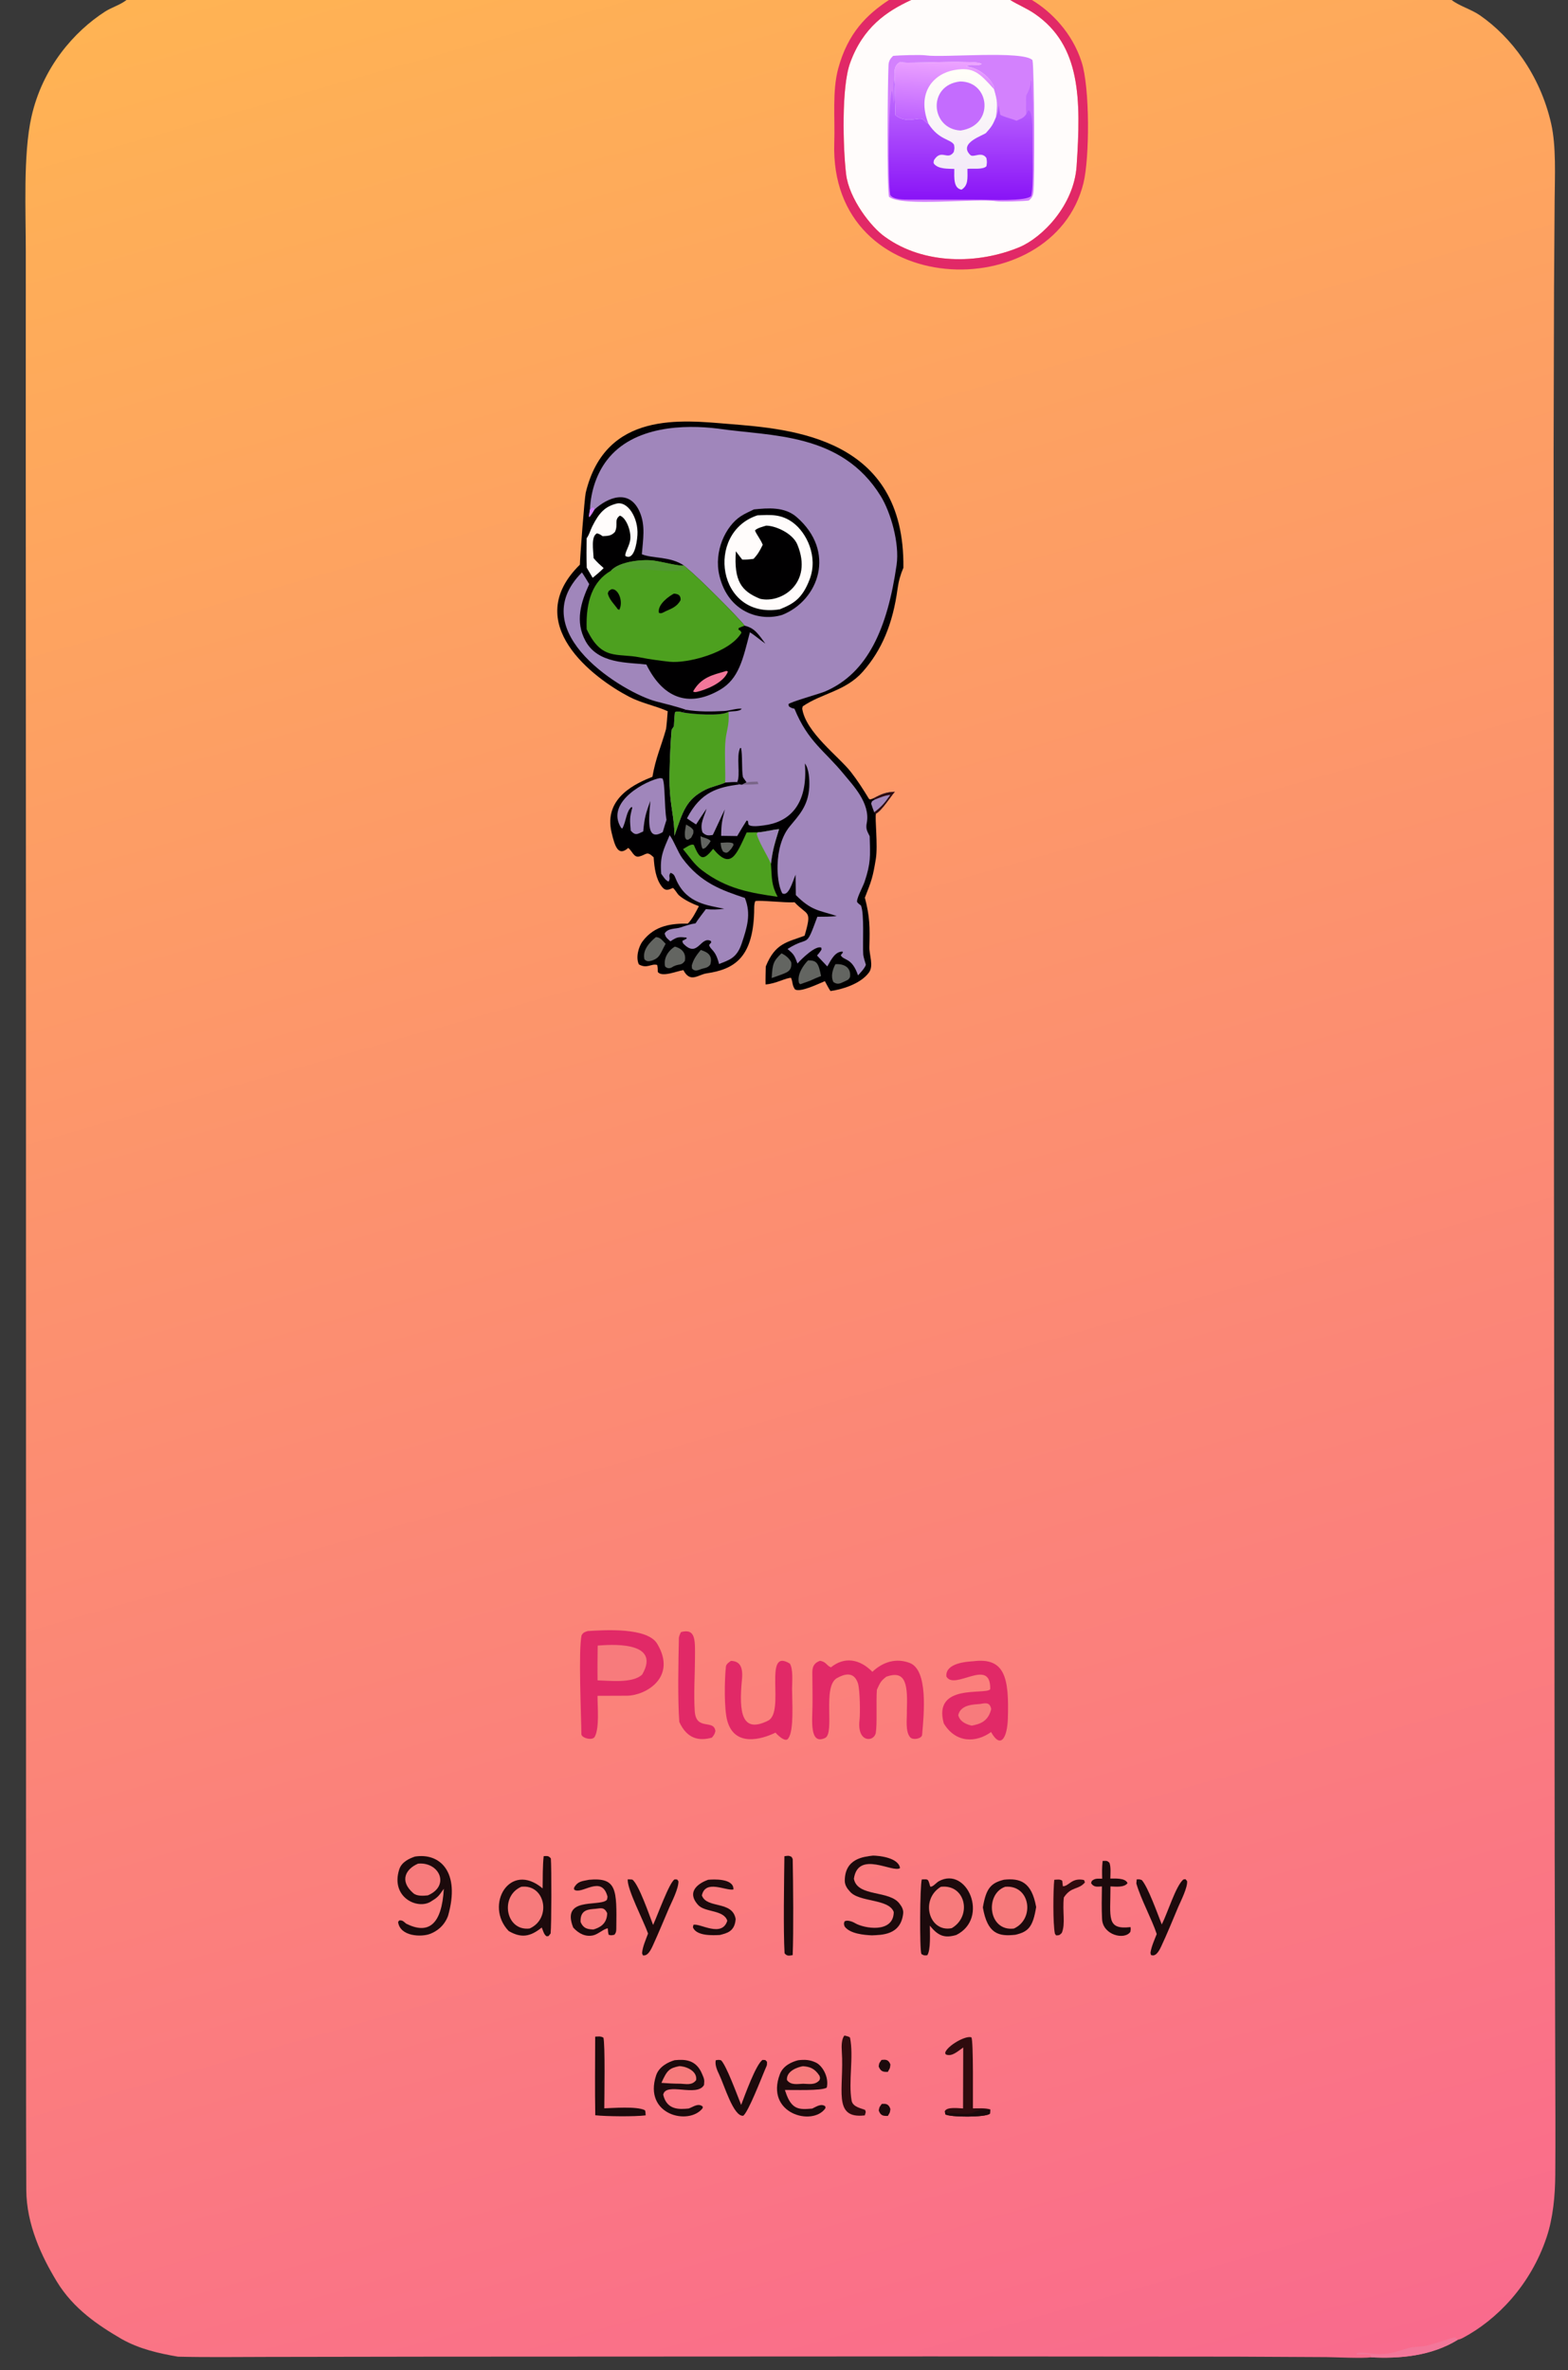 <?xml version="1.0" encoding="utf-8" ?><svg xmlns="http://www.w3.org/2000/svg" xmlns:xlink="http://www.w3.org/1999/xlink" width="2711" height="4096" viewBox="0 0 2711 4096"><rect x="0" y="0" width="2711" height="4096" fill="#333333" stroke="none"/><defs><linearGradient id="gradient_0" gradientUnits="userSpaceOnUse" x1="700.655" y1="-309.567" x2="2029.473" y2="4356.9"><stop offset="0" stop-color="#FFB651"/><stop offset="1" stop-color="#F9688F"/></linearGradient></defs><path fill="url(#gradient_0)" transform="scale(1 1)" d="M218.652 0L1536.93 0L1575.4 0L1746.63 0L1784.07 0L2509.81 0C2522.9 10.314 2543.86 16.113 2559.04 26.671C2612.14 63.616 2662.39 128.15 2681.9 213.693C2690.8 253.025 2688.21 304.479 2687.9 346.164L2686.86 498.668L2686.11 784.938L2686.76 2035.4L2687.96 3205.13L2688.94 3563.04C2689.12 3628.16 2689.46 3693.58 2688.99 3758.72C2688.73 3795.06 2685.13 3833 2674.13 3866.02C2646.15 3950.09 2587.3 4009.26 2529.91 4039.93C2526.21 4041.9 2524.4 4042.57 2520.61 4043.45C2474.13 4072.06 2419.9 4076.36 2370.28 4073.85C2356.32 4075.99 2309.79 4073.69 2293.83 4073.53L2136.19 4072.71L1611.5 4072.31L746.093 4072.73L461.369 4073.18C410.761 4073.27 358.273 4073.99 307.748 4072.77C275.272 4067.26 240.532 4059.49 209.834 4041.98C170.484 4018.99 127.008 3990.36 98.109 3942.72C72.152 3899.94 45.726 3844.64 45.444 3784.26C45.096 3710.06 45.088 3636.17 45.059 3562.11L45.008 3126.58L44.913 1774.11L44.547 785.523L44.605 436.021C44.736 365.695 39.766 267.157 54.321 202.11C73.536 116.231 128.382 54.349 181.431 20.146C192.226 13.185 206.719 8.797 216.845 1.36L218.652 0Z"/><path fill="#FFFCFB" transform="scale(1 1)" d="M1575.4 0L1746.63 0C1760.09 8.385 1775.36 14.346 1789.55 24.181C1868.34 78.788 1869.25 170.058 1861.42 287.016C1856.88 354.838 1802.15 410.711 1762.21 427.286C1691.18 456.767 1597.35 457.902 1530.18 409.38C1506.27 392.868 1467.86 343.357 1462.85 300.959C1457.48 255.452 1454.65 150.884 1469.67 109.142C1492.12 46.751 1533.32 19.389 1575.4 0Z"/><path fill="#D381FD" transform="scale(1 1)" d="M1544.12 96.605C1554.13 95.469 1591.91 94.365 1601.03 95.713C1630.5 100.071 1768.89 86.832 1785.13 103.934C1788.22 118.114 1789.36 317.815 1786.65 333.229C1785.35 340.661 1782.86 342.931 1778.77 346.543C1769.81 347.851 1730.49 349.112 1721.88 347.699C1688.74 342.258 1559.11 357.854 1537.14 340.205C1532.91 324.842 1534.85 140.807 1536.18 112.787C1536.57 104.74 1539.85 100.743 1544.12 96.605Z"/><defs><linearGradient id="gradient_1" gradientUnits="userSpaceOnUse" x1="1661.026" y1="157.302" x2="1660.155" y2="341.02"><stop offset="0" stop-color="#C06CFF"/><stop offset="1" stop-color="#8A15F7"/></linearGradient></defs><path fill="url(#gradient_1)" transform="scale(1 1)" d="M1556.61 107.096C1563.12 108.979 1572.47 108.362 1579.28 108.308C1608.76 108.075 1638.26 106.355 1667.74 107.212C1675.78 107.454 1689.82 106.971 1697.35 110.287C1689.95 116.232 1677.32 108.158 1671.22 115.123C1687.5 116.476 1709.53 129.145 1718.68 150.121L1718.58 154.114C1724.7 174.642 1724.83 179.632 1722.11 202.155C1725.27 194.8 1725.22 193.339 1726.56 184.443L1726.94 181.818C1727.71 188.811 1728.05 191.513 1729.38 198.256C1733.79 201.667 1749.64 205.127 1757.48 208.668C1763.98 205.396 1770.27 204.435 1774.7 196.438C1774.21 185.167 1773.56 176.147 1774.63 164.85C1778.75 157.391 1782.45 149.386 1782.46 139.328L1783.18 140.346C1782.8 142.822 1785.61 173.93 1785.45 182.424C1785.06 203.438 1786.65 225.075 1785.52 246.686C1785.34 267.663 1787.13 322.43 1782.88 338.516C1775.2 348.413 1709.35 345.107 1695.48 345.103L1571.54 344.985C1563.55 344.903 1544.7 345.421 1539.25 337.072C1534.83 313.605 1535.74 177.139 1541.93 156.279C1544.2 162.783 1544.06 170.789 1544.56 178.599C1545.51 174.89 1544.31 147.663 1545.32 138.821L1547.32 145.688C1546.71 126.977 1543.4 113.944 1556.61 107.096Z"/><defs><linearGradient id="gradient_2" gradientUnits="userSpaceOnUse" x1="1663.947" y1="313.999" x2="1657.489" y2="125.159"><stop offset="0" stop-color="#F2E8F8"/><stop offset="1" stop-color="#FFFEF8"/></linearGradient></defs><path fill="url(#gradient_2)" transform="scale(1 1)" d="M1556.61 107.096C1563.12 108.979 1572.47 108.362 1579.28 108.308C1608.76 108.075 1638.26 106.355 1667.74 107.212C1675.78 107.454 1689.82 106.971 1697.35 110.287C1689.95 116.232 1677.32 108.158 1671.22 115.123C1687.5 116.476 1709.53 129.145 1718.68 150.121L1718.58 154.114C1724.7 174.642 1724.83 179.632 1722.11 202.155C1716.87 214.646 1715.39 218 1704.95 229.592C1701.09 233.874 1655.9 246.899 1677.76 267.935C1683.08 273.047 1697.49 260.755 1705.47 273.165C1706.67 280.388 1706.47 280.252 1705.54 287.216C1699.79 293.606 1681.4 290.862 1672.65 291.791C1672.77 308.348 1674.37 320.283 1662.43 327.791C1648.6 325.344 1649.72 307.93 1649.95 291.954C1639.49 291.377 1622.42 292.676 1614.66 282.858C1613.7 279.905 1614.11 281.292 1614.8 276.768C1627.61 256.337 1638.28 278.23 1648.97 262.749C1650.34 256.246 1650.54 256.641 1649.47 250.113C1643.79 240.208 1623.36 242.243 1605.26 213.958C1594.15 208.06 1599.28 203.196 1583.85 205.695C1571.14 207.752 1559.68 208.141 1548.1 198.984C1548.03 179.472 1546.32 166.309 1547.32 145.688C1546.71 126.977 1543.4 113.944 1556.61 107.096Z"/><defs><linearGradient id="gradient_3" gradientUnits="userSpaceOnUse" x1="1600.136" y1="209.332" x2="1606.123" y2="104.788"><stop offset="0" stop-color="#BC60FF"/><stop offset="1" stop-color="#EDA3FF"/></linearGradient></defs><path fill="url(#gradient_3)" transform="scale(1 1)" d="M1556.61 107.096C1563.12 108.979 1572.47 108.362 1579.28 108.308C1608.76 108.075 1638.26 106.355 1667.74 107.212C1675.78 107.454 1689.82 106.971 1697.35 110.287C1689.95 116.232 1677.32 108.158 1671.22 115.123C1687.5 116.476 1709.53 129.145 1718.68 150.121L1718.58 154.114C1693.4 126.054 1683.05 115.086 1649.61 121.114C1615.93 127.185 1583.57 158.489 1605.26 213.958C1594.15 208.06 1599.28 203.196 1583.85 205.695C1571.14 207.752 1559.68 208.141 1548.1 198.984C1548.03 179.472 1546.32 166.309 1547.32 145.688C1546.71 126.977 1543.4 113.944 1556.61 107.096Z"/><path fill="#C46CFE" transform="scale(1 1)" d="M1659.96 140.802C1712.1 140.659 1719.96 217.018 1660.86 225.577C1608.82 223.049 1603.05 147.055 1659.96 140.802Z"/><path fill="#C46CFE" transform="scale(1 1)" d="M1774.63 164.85C1778.75 157.391 1782.45 149.386 1782.46 139.328L1783.18 140.346C1782.8 142.822 1785.61 173.93 1785.45 182.424C1785.06 203.438 1786.65 225.075 1785.52 246.686C1784.46 234.088 1787.13 192.122 1777.88 190.519L1774.7 196.438C1774.21 185.167 1773.56 176.147 1774.63 164.85Z"/><path fill="#E12967" transform="scale(1 1)" d="M1536.93 0L1575.4 0C1533.32 19.389 1492.12 46.751 1469.67 109.142C1454.65 150.884 1457.48 255.452 1462.85 300.959C1467.86 343.357 1506.27 392.868 1530.18 409.38C1597.35 457.902 1691.18 456.767 1762.21 427.286C1802.15 410.711 1856.88 354.838 1861.42 287.016C1869.25 170.058 1868.34 78.788 1789.55 24.181C1775.36 14.346 1760.09 8.385 1746.63 0L1784.07 0C1817.29 19.797 1853.96 56.819 1869.99 107.016C1884.56 151.409 1883.85 273.379 1873.3 316.249C1820.49 530.927 1433.13 520.276 1442.41 246.398C1443.83 204.599 1438.68 157.437 1449.21 118.543C1465.85 57.085 1498.68 25.189 1536.93 0Z"/><path fill="#F3779A" transform="scale(1 1)" d="M2370.28 4073.85L2369.93 4070.19C2365.39 4068.23 2351.2 4068.96 2345.62 4069.01L2345.25 4067.35C2352.33 4064.17 2371.17 4067.62 2378.89 4068.16C2398.82 4069.56 2414 4064.41 2433.09 4058.34C2444.08 4054.85 2458.58 4056.3 2470.06 4052.93C2482.96 4049.14 2496.03 4045.11 2508.91 4041.02C2516.37 4039.04 2515.75 4038.43 2520.61 4043.45C2474.13 4072.06 2419.9 4076.36 2370.28 4073.85Z"/><path fill="#010001" transform="scale(1 1)" d="M1002.6 975.867C1002.65 964.874 1010.66 859.929 1012.68 851.556C1047 709.329 1179.72 726.184 1260.19 732.68C1368.04 741.385 1564.79 755.453 1561.9 981.235C1556.96 992.711 1553.66 1004.34 1551.87 1017.37C1543.6 1078.25 1524.61 1123.52 1491.72 1160.81C1462.02 1194.48 1420.53 1198.11 1387.85 1220.73L1387 1224.63C1393.17 1265.76 1449.87 1306.92 1471.26 1334.27C1482.23 1348.28 1492.35 1364.01 1502.15 1380.14C1503.85 1382.94 1508.17 1380.33 1510.88 1379.32C1524.74 1371.96 1532.14 1368.98 1547.01 1368.32C1537.76 1379.63 1524.3 1401.05 1514.52 1406.07C1512.28 1413.53 1518.12 1460.85 1514.27 1484.38C1509.02 1516.44 1506.84 1522.01 1495.3 1551.37C1503.98 1584.25 1504.02 1602.34 1503.12 1636.78C1502.76 1650.39 1510.99 1668.94 1502.34 1680.72C1487.59 1700.8 1454.52 1710.28 1435.86 1712.7C1432.65 1708 1429.06 1700.96 1426.15 1695.62C1414.69 1700.29 1383.8 1715.53 1374.53 1709.88C1369.19 1702.21 1371.26 1698.39 1367.64 1689.85C1357.86 1690.05 1342.02 1699.93 1323.64 1701.31C1323.4 1691.2 1323.78 1680.42 1323.98 1670.26C1340.34 1629.27 1361.83 1628.3 1391.11 1617.06C1404.54 1571.13 1396.12 1583.41 1373.73 1559.23C1358.32 1560.63 1313.34 1555.13 1305.88 1557.34C1303.48 1562.3 1304.07 1570.84 1303.88 1576.73C1301.43 1655.92 1268.72 1675.22 1221.81 1682.14C1206.83 1684.35 1193.54 1699.41 1181.58 1676.59C1171.27 1677.75 1144.36 1689.68 1137.31 1679.65C1137.19 1674.05 1137.38 1672.88 1136.28 1667.63C1126.11 1664.57 1118.92 1674.86 1104.6 1666.67C1098.76 1654.77 1104.2 1635.93 1110.74 1627.14C1132.25 1598.25 1162.49 1596.06 1189.33 1596.11C1197.47 1587.44 1202.23 1577.67 1208.35 1566.05C1197.72 1562.02 1183.06 1555.43 1173.53 1546.92C1171.41 1545.02 1168.16 1538.88 1163.61 1534.5C1155.81 1537.7 1150.49 1540.9 1143.64 1531.44C1133.86 1517.93 1131.44 1500.45 1130.15 1481.54C1117.74 1469.75 1118.16 1477.02 1104.99 1480.22C1095.99 1482.41 1092.91 1470.6 1086.26 1465.35C1068.77 1480.81 1063.14 1462.75 1057.43 1438.89C1042.76 1377.53 1101.85 1352.99 1128.01 1342.42C1133.68 1309.81 1142.67 1291.22 1151.24 1261.13C1152.51 1256.68 1153.94 1235.2 1154.43 1229.09C1132.91 1219.51 1109.36 1215.37 1087.61 1204.04C1025.8 1171.81 899.579 1077.12 1002.6 975.867Z"/><path fill="#A086BB" transform="scale(1 1)" d="M1510.88 1379.32C1524.74 1371.96 1532.14 1368.98 1547.01 1368.32C1537.76 1379.63 1524.3 1401.05 1514.52 1406.07L1511.48 1403.76C1509.46 1398.47 1507.94 1394.41 1506.19 1388.83C1507.78 1383.27 1507.83 1384.82 1512.82 1381.62L1510.88 1379.32Z"/><path fill="#2F0B0E" transform="scale(1 1)" d="M1510.88 1379.32C1524.74 1371.96 1532.14 1368.98 1547.01 1368.32C1537.76 1379.63 1524.3 1401.05 1514.52 1406.07L1511.48 1403.76C1524.33 1393.78 1528.81 1388.76 1539.24 1373.74C1529.91 1374.67 1521.87 1378.21 1512.82 1381.62L1510.88 1379.32Z"/><path fill="#A086BB" transform="scale(1 1)" d="M1020.01 880.603C1021.46 847.212 1032.5 817.315 1049.23 795.419C1094.94 735.591 1183.94 733.529 1241.49 740.739C1333.45 754.24 1454.68 747.081 1522.76 857.367C1539.91 885.148 1555.55 938.951 1550.19 976.154C1534.47 1085.36 1500.52 1163.38 1426.35 1195.08C1417.54 1198.84 1365.04 1213.51 1363.16 1217.01L1364.1 1220.9C1368.51 1223.75 1369.05 1223.67 1373.63 1224.87C1397.13 1282.11 1425.28 1296.69 1459.35 1338.38C1474.02 1356.34 1505.08 1387.91 1498.64 1421.99C1496.45 1432.98 1499.53 1436.57 1503.63 1445.11C1504.69 1478.77 1505.75 1491.45 1494.85 1523.81C1491.87 1532.69 1478.83 1556.06 1482.42 1559.61C1485.32 1562.48 1485.21 1562.54 1488.54 1564.8C1494.69 1579.49 1491.19 1630.35 1492.5 1649.63C1492.76 1653.45 1495.89 1663.5 1497.04 1667.31C1495.15 1673.45 1487.35 1681.22 1483.5 1685.64C1472.71 1653.97 1458.94 1660.79 1453.59 1650.76L1457.27 1646.26L1456.74 1644.48C1444.17 1644.53 1437.88 1656.88 1430.34 1670.18C1424.42 1663.94 1418.47 1657.73 1412.61 1651.36C1415.79 1647.57 1417.52 1645.6 1420.34 1641.06L1420.03 1637.79C1410.85 1633.06 1386.54 1656.31 1378.77 1665.17C1373.43 1650.07 1371.59 1648.48 1361.61 1639.99C1400.57 1615.24 1391.82 1642.46 1413.15 1584.33C1423.36 1584.16 1436.73 1584.48 1446.64 1583.01C1415.07 1572.72 1403.09 1574.09 1375.94 1546.82L1375.48 1511.67C1370.09 1524.55 1363.51 1549.69 1352.6 1543.92C1345.9 1532.04 1343.9 1510.32 1344.36 1495.15C1345 1469.55 1351.72 1445 1365.09 1428.62C1380.44 1409.83 1397.48 1393.26 1399.16 1360.23C1399.82 1347.26 1398.64 1328.53 1391.65 1319.42C1397.4 1392.82 1362.98 1421.34 1320.23 1426.46C1314.31 1427.17 1298.48 1429.71 1294.17 1425.09L1292.96 1418.64L1290.91 1418C1285.2 1426.88 1280.05 1435.6 1274.61 1444.84L1246.84 1444.44C1247.07 1423.62 1248.34 1418.49 1253.32 1398.77C1249.1 1406.65 1233.39 1441.74 1232.25 1443.02C1224.81 1444.08 1220.83 1444.61 1214.6 1438.52C1209.38 1423.58 1217.44 1412.01 1221.56 1397.66C1215.32 1406.75 1209.53 1415.35 1203.53 1424.81C1198.43 1421.45 1192.67 1417.9 1187.71 1414.29C1211.41 1368.17 1241.34 1360.5 1278.44 1355.54L1274.54 1351.62C1268.61 1351.16 1259.87 1352.06 1253.74 1352.4C1246.21 1356.1 1229.8 1359.63 1220.01 1364.52C1186.07 1381.49 1180.83 1401.7 1166.02 1444.55C1166.48 1415.86 1158.44 1391 1157.69 1357.26C1157.09 1330.68 1158.76 1288.91 1161.24 1261.08C1161.24 1261.08 1165.19 1255.07 1165.19 1255.07C1165.42 1247.64 1166.19 1238.22 1166.85 1231.12C1170.64 1228.29 1175.83 1230.25 1180.29 1231.12L1185.78 1226.57C1171.32 1221.45 1149.28 1216.01 1134.52 1212.23C1080.79 1198.45 902.837 1092.92 1006.12 989.239C1010.57 995.746 1014.58 1002.59 1018.76 1009.49C1004.37 1040.69 993.86 1073.92 1012.3 1107.72C1034.16 1147.78 1085.64 1144.52 1117.52 1148.44C1149.1 1212.19 1195.98 1220.68 1244.9 1192.05C1277.84 1172.78 1284.51 1138.83 1296.55 1092.71C1304.27 1097.33 1314.86 1106.5 1323.26 1112.31C1310.77 1095.27 1304.59 1085.41 1287.46 1081.29C1276.25 1066.52 1204.98 995.506 1190.28 984.254C1187.86 981.852 1185.02 979.522 1182.48 977.311C1158.47 961.079 1128.31 965.588 1109.7 957.828C1111.79 932.429 1116.15 908.645 1106.35 885.51C1088.49 843.385 1050.42 859.869 1027.63 880.728C1024.24 886.535 1022.92 888.892 1019 893.72L1018.15 891.797L1020.01 880.603Z"/><path fill="#4DA01F" transform="scale(1 1)" d="M1166.02 1444.55C1166.48 1415.86 1158.44 1391 1157.69 1357.26C1157.09 1330.68 1158.76 1288.91 1161.24 1261.08C1161.24 1261.08 1165.19 1255.07 1165.19 1255.07C1165.42 1247.64 1166.19 1238.22 1166.85 1231.12C1170.64 1228.29 1175.83 1230.25 1180.29 1231.12C1196.2 1234.15 1246.01 1238.22 1259.5 1230.17C1261.5 1255.87 1255.19 1261.54 1253.85 1285.8C1252.7 1306.69 1254.5 1331.84 1253.74 1352.4C1246.21 1356.1 1229.8 1359.63 1220.01 1364.52C1186.07 1381.49 1180.83 1401.7 1166.02 1444.55Z"/><path fill="#010001" transform="scale(1 1)" d="M1185.78 1226.57C1207.74 1230.31 1230.35 1229.87 1252.43 1228.73C1261.18 1228.27 1275.33 1223.59 1282.42 1224.84C1278.52 1230.21 1265.22 1228.64 1259.5 1230.17C1246.01 1238.22 1196.2 1234.15 1180.29 1231.12L1185.78 1226.57Z"/><path fill="#010001" transform="scale(1 1)" d="M1274.54 1351.62C1280.82 1339.77 1272.46 1307.06 1279.73 1292.58L1281.2 1292.75C1284.01 1304.45 1281.96 1330.17 1284.53 1343.15C1284.54 1343.2 1290.05 1351.16 1290.71 1352.09L1282.89 1356.1L1278.44 1355.54L1274.54 1351.62Z"/><path fill="#7A6689" transform="scale(1 1)" d="M1290.71 1352.09C1297.61 1350.86 1302.95 1350.85 1309.87 1350.76L1311.32 1355.31L1311.9 1354.91C1301.05 1356.26 1293.4 1355.53 1282.89 1356.1L1290.71 1352.09Z"/><path fill="#D381FD" transform="scale(1 1)" d="M1020.01 880.603L1024.77 876.845L1026.87 877.973L1027.63 880.728C1024.24 886.535 1022.92 888.892 1019 893.72L1018.15 891.797L1020.01 880.603Z"/><path fill="#010001" transform="scale(1 1)" d="M1303.43 880.389C1327.44 877.92 1356.31 875.387 1377.18 893.426C1446.27 953.144 1415.5 1037.34 1352.71 1062.54C1313.98 1074.66 1259.14 1058.17 1243.92 995.231C1233.48 952.065 1255.21 908.848 1280.69 892.215C1287.68 887.653 1296.15 883.906 1303.43 880.389Z"/><path fill="#FFFCFB" transform="scale(1 1)" d="M1309.58 890.591C1331.66 889.678 1350.56 887.915 1371.17 903.294C1394.65 920.824 1414.9 961.874 1399.8 1001.39C1386.93 1035.04 1371.46 1043.54 1348.26 1052.98C1240.12 1070.8 1218.61 920.413 1309.58 890.591Z"/><path fill="#010001" transform="scale(1 1)" d="M1324.55 908.428C1340.42 908.296 1370.37 921.395 1378.52 940.954C1406.71 1008.61 1349.76 1043.53 1314.12 1034.78C1281.84 1021.62 1268.69 1004.45 1272.26 952.705C1275.84 957.589 1279.61 962.326 1283.29 967.054C1290.79 967.253 1295.52 966.765 1302.85 965.801C1310.46 957.657 1313.36 952.296 1318.74 941.487C1314.42 930.948 1308.14 924.148 1305.34 916.768C1308.42 912.645 1319.83 909.971 1324.55 908.428Z"/><path fill="#4DA01F" transform="scale(1 1)" d="M1056.12 986.441C1070.74 969.591 1114.23 965.844 1132.65 969.208C1142.99 970.605 1175.5 978.907 1182.48 977.311C1185.02 979.522 1187.86 981.852 1190.28 984.254C1204.98 995.506 1276.25 1066.52 1287.46 1081.29C1283.95 1082.46 1280.72 1083.86 1277.27 1085.29L1276.7 1088.01C1280.7 1090.88 1279.81 1088.97 1281.95 1093.47C1261.05 1128.77 1187.82 1146.78 1157.81 1143.64C1140.8 1141.69 1123.6 1139.54 1106.65 1136.13C1066.96 1128.15 1040.16 1142.47 1014.33 1087.32C1012.58 1038.3 1025.09 1004.31 1056.12 986.441Z"/><path fill="#519930" transform="scale(1 1)" d="M1056.12 986.441C1070.74 969.591 1114.23 965.844 1132.65 969.208C1142.99 970.605 1175.5 978.907 1182.48 977.311C1185.02 979.522 1187.86 981.852 1190.28 984.254L1185.4 985.099C1145.17 991.616 1097.95 977.04 1056.12 986.441Z"/><path fill="#010001" transform="scale(1 1)" d="M1165.11 1025.92C1170.66 1026.32 1177.14 1027.32 1176.7 1037C1170.57 1048.73 1160.39 1052 1151.17 1056.17C1146.79 1058.33 1143.39 1061.1 1139.21 1059.05C1136.18 1044.49 1157.56 1029.74 1165.11 1025.92Z"/><path fill="#010001" transform="scale(1 1)" d="M1057.54 1018.15C1057.67 1018.2 1057.81 1018.25 1057.94 1018.3C1068.98 1017.21 1078.28 1039.57 1070.66 1053.97L1068.01 1052.73C1062.26 1044.21 1052.96 1036.01 1050.86 1025.3C1052.84 1019.79 1052.69 1021.33 1057.54 1018.15Z"/><path fill="#A086BB" transform="scale(1 1)" d="M1157.81 1443.37C1165.23 1453.19 1171.99 1472.68 1179.71 1483.12C1211.57 1526.2 1248.36 1538.54 1287.83 1551.83C1299.14 1579.82 1291.49 1603.15 1282.32 1630.65C1273.79 1656.2 1260.03 1659.27 1243.2 1665.97C1236.88 1640.4 1228.44 1642.32 1226.01 1633L1229.64 1628.74L1229.09 1626.22C1212 1617.42 1207.1 1652.64 1185.35 1634.43C1181.25 1630.32 1180.7 1631.4 1179.77 1625.99C1182.73 1624.6 1184.52 1623.69 1187.37 1621.88L1186.62 1620.22C1173.91 1619.11 1171.13 1618.62 1159.21 1626.78C1154.36 1622.52 1150.91 1620.65 1149.15 1613.15C1154.77 1603.64 1168.13 1605.6 1176.4 1602.82C1185.17 1599.88 1193.63 1596.93 1202.58 1595.69C1206.94 1588.48 1215.25 1578.34 1220.39 1571.16C1232.76 1572.29 1239.84 1571.89 1252.21 1570.56C1224.52 1564.58 1188.51 1561.81 1170.13 1522.65C1165.96 1513.76 1166.41 1510.9 1159.33 1508.41C1154.55 1514.74 1160.36 1516.17 1155.96 1523.52C1150.63 1521.51 1147.47 1515.86 1143.24 1510.13C1140.53 1479.88 1147.29 1468.19 1157.81 1443.37Z"/><path fill="#4DA01F" transform="scale(1 1)" d="M1310.1 1438.44C1323.51 1437.63 1334.67 1433.88 1347.01 1432.94C1339.91 1456.39 1336.11 1466.94 1332.92 1492.62C1334.76 1519.15 1333.59 1529.03 1344.47 1549.87C1297.92 1543.05 1256.38 1536.59 1213.65 1503.95C1199.61 1493.22 1192.9 1481.68 1180.87 1467.5C1186.17 1464.45 1195.31 1457.46 1199.73 1460.33C1210.61 1487.39 1216.61 1487.09 1233.03 1466.91C1263.45 1503.59 1272.66 1478.24 1290.96 1438.63L1310.1 1438.44Z"/><path fill="#A086BB" transform="scale(1 1)" d="M1310.1 1438.44C1323.51 1437.63 1334.67 1433.88 1347.01 1432.94C1339.91 1456.39 1336.11 1466.94 1332.92 1492.62C1326.93 1478.76 1310.9 1453.45 1308.39 1441.09L1310.1 1438.44Z"/><path fill="#A086BB" transform="scale(1 1)" d="M1140.94 1344.72L1145.33 1345.28C1150.26 1352.73 1148.39 1394.56 1152.34 1416.84C1150.16 1423.38 1147.93 1431.25 1145.89 1438.02C1115.92 1456.04 1122.41 1413.18 1124.37 1384.15C1116.5 1406.04 1114.38 1412.42 1112.12 1436.85C1102.39 1441.05 1099.14 1445.12 1090.52 1435.54C1088.96 1417.06 1088.35 1413.31 1093.15 1396.08L1092.22 1394.41C1082.99 1400.96 1082.91 1418.38 1076.14 1431.77L1074.05 1430.9C1045.02 1385.21 1119.53 1348.08 1140.94 1344.72Z"/><path fill="#FFFCFB" transform="scale(1 1)" d="M1065.23 870.523C1085.32 864.769 1103.97 895.378 1102.08 924.725C1101.03 940.98 1095.58 969.321 1081.14 960.705C1080.34 954.15 1088.69 943.192 1089.8 931.765C1091.29 916.386 1081.82 893.817 1071.67 891.149C1061.13 898.769 1069.35 906.128 1063.26 919.176C1056.64 926.646 1050.05 926.1 1041.95 926.621C1037.48 923.617 1037.09 923.112 1032.13 921.7C1021.59 927.14 1025.7 949.827 1026.33 964.574C1032.2 971.674 1037.3 975.981 1043.71 981.758C1037.05 988.448 1031.7 992.833 1024.69 998.572L1014.47 981.122C1013.9 963.038 1014 948.331 1014.31 930.184C1019.17 923.333 1020.22 917.294 1024.02 909.661C1036 885.627 1046.32 875.545 1065.23 870.523Z"/><path fill="#636561" transform="scale(1 1)" d="M1396.99 1659.79C1412.67 1659.28 1415.13 1665.15 1419.59 1686.74C1413 1689.21 1406.8 1692.03 1400.32 1694.96L1383.44 1700.96L1381.36 1698.74C1377.56 1683.54 1389.53 1667.58 1396.99 1659.79Z"/><path fill="#636561" transform="scale(1 1)" d="M1134.01 1619.49C1141.29 1619.65 1144.84 1624.85 1150.86 1631.07C1141.09 1648.48 1141.47 1654.75 1127.79 1659.92C1122.43 1661.31 1118.71 1662.46 1114.24 1657.96C1109.81 1641.01 1125.61 1626.43 1134.01 1619.49Z"/><path fill="#636561" transform="scale(1 1)" d="M1166.74 1635.93C1175.17 1637.89 1187.25 1644.55 1184.09 1660.67C1177.75 1669.22 1175.51 1665.05 1165.08 1669.8L1163.82 1670.38C1159.41 1673.84 1153.95 1674.62 1149.88 1670.13C1146.48 1653.79 1157.96 1640.98 1166.74 1635.93Z"/><path fill="#636561" transform="scale(1 1)" d="M1351.19 1647.51C1357.16 1650.37 1364.21 1655.27 1367.99 1662.98C1369.89 1679.2 1358.65 1680.89 1350.54 1684.42L1334.22 1690.23C1335.5 1665.76 1337.18 1660.77 1351.19 1647.51Z"/><path fill="#F3779A" transform="scale(1 1)" d="M1253.05 1160.37C1256.52 1159.23 1255.23 1159.06 1258.55 1160.66C1250.95 1180.85 1218.69 1192.57 1204.91 1195.67C1201.46 1196.2 1201.58 1196.39 1198.26 1195.06C1212.08 1170.17 1233.27 1166.21 1253.05 1160.37Z"/><path fill="#636561" transform="scale(1 1)" d="M1211.59 1641.73C1220.46 1644.72 1233.12 1649.06 1228.11 1666.82C1224.06 1672.58 1219.3 1672.69 1213.58 1674.26C1207.14 1676.31 1201.76 1680.07 1196.39 1673.62L1196.05 1668.6C1199.12 1656.95 1205.19 1649.52 1211.59 1641.73Z"/><path fill="#636561" transform="scale(1 1)" d="M1444.37 1666.32C1453.8 1665.36 1472.41 1668.43 1469.63 1688.68C1466.73 1693.48 1466.57 1692.98 1462.38 1695.09C1453.36 1698.97 1449.28 1702.76 1440.93 1697.2C1435.85 1687.08 1439.62 1675.6 1444.37 1666.32Z"/><path fill="#636561" transform="scale(1 1)" d="M1245.86 1456.6C1252.1 1456.29 1262.02 1454.85 1267.59 1457.55L1268.23 1460.56L1264.38 1466.75C1258.45 1473.16 1257.11 1475.86 1250.13 1471.65C1246.77 1465.57 1246.91 1464.67 1245.86 1456.6Z"/><path fill="#636561" transform="scale(1 1)" d="M1186.18 1424.99C1190.6 1427.57 1195.82 1429.72 1198.81 1434.88C1199.15 1441.68 1198.48 1440.42 1195.02 1447.7L1189.86 1451.22C1185.51 1450.64 1187.21 1452.03 1184.49 1447.23C1183.41 1438 1184.58 1434.38 1186.18 1424.99Z"/><path fill="#636561" transform="scale(1 1)" d="M1211.12 1445.04C1216.78 1448.23 1225.26 1448.85 1228.66 1453.53L1226.11 1457.65C1221.62 1463.09 1219.95 1466.3 1214.9 1466.92C1211.72 1461.98 1211.73 1452.38 1211.12 1445.04Z"/><path fill="#E12967" transform="scale(1 1)" d="M1016.14 2818.76C1044.84 2816.98 1119.04 2811.93 1136.31 2840.79C1170.98 2898.71 1116.41 2930.05 1084.47 2930.48L1033.13 2930.67C1032.9 2949.84 1036.75 2986.2 1028.24 3001.5C1024.17 3008.82 1005.25 3003.52 1005.19 2996.96C1004.88 2963.47 999.776 2852.5 1005.53 2826.03C1008.82 2820.54 1011.32 2820.5 1016.14 2818.76Z"/><path fill="#F77B7C" transform="scale(1 1)" d="M1033.37 2843.86C1050.53 2842.65 1144.94 2833.94 1110.36 2893.82C1094.35 2909.56 1053.28 2904.49 1033.18 2903.97C1032.84 2883.81 1033.14 2864 1033.37 2843.86Z"/><path fill="#E12967" transform="scale(1 1)" d="M1417.83 2870.14C1429.14 2872.14 1428.82 2878.48 1436.65 2881.42C1460.21 2862.45 1486.44 2867.01 1508.31 2889.19C1526.53 2871.88 1549.43 2865 1572.75 2873.84C1604.88 2886.02 1597.56 2960.89 1594.28 2998.14C1593.69 3004.89 1578.12 3007.85 1573.46 3002.14C1564.98 2991.73 1568.26 2971.45 1567.9 2956.84C1569.37 2914.23 1567.52 2886.04 1534.15 2897.08L1532.27 2897.72C1523.19 2904.88 1521.99 2907.15 1516.09 2920.12C1514.53 2940.94 1516.8 2978.6 1514.23 2994.39C1511.51 3011.05 1481.5 3012.2 1486.03 2972.88C1487.46 2960.54 1486.88 2921.51 1483.43 2909.25C1476.19 2887.42 1459.34 2893.25 1447.22 2899.95C1421.14 2914.38 1444.09 2995.4 1426.41 3003.59C1399.25 3016.16 1404.47 2972.49 1404.76 2948.19C1404.97 2930.35 1404.59 2908.69 1404.47 2890.62C1404.34 2877.14 1410.39 2872.94 1417.83 2870.14Z"/><path fill="#E12967" transform="scale(1 1)" d="M1683.33 2870.87C1737.82 2864.21 1744.78 2900.25 1742.53 2970.19C1741.48 3002.99 1730.17 3023.33 1713.52 2993.27C1687.53 3012.12 1652.31 3012.54 1631.74 2978.33C1612.48 2908.47 1704.21 2929.68 1712.03 2919.3C1713.45 2862.78 1650.03 2922.65 1636.23 2897.23C1634.31 2873.49 1672.6 2871.65 1683.33 2870.87Z"/><path fill="#F77B7C" transform="scale(1 1)" d="M1694 2944.87C1701.7 2943.91 1711.26 2939.92 1713.73 2953.61C1708.39 2975.74 1693.47 2979.52 1680.18 2982.21C1672.58 2980.61 1659.5 2976.08 1656.79 2964C1660.88 2945.7 1683.8 2945.64 1694 2944.87Z"/><path fill="#E12967" transform="scale(1 1)" d="M1263.87 2870.28C1277.21 2870.84 1285.08 2878.06 1282.88 2901.81C1277.18 2959.95 1282.4 2996.24 1327.85 2973.68C1358.37 2958.53 1318.08 2845.83 1365.62 2875C1371.49 2884.63 1369.59 2905.04 1369.44 2918.87C1369.45 2939.77 1373.04 2989.89 1363.26 3003.61C1358.51 3014.06 1340.59 2994.4 1340.78 2994.31C1316.79 3006.02 1269.84 3019.59 1257.36 2973.53C1251.75 2952.81 1252.6 2903.06 1255.06 2880.18C1255.57 2875.48 1261.19 2872.04 1263.87 2870.28Z"/><path fill="#1C0A0C" transform="scale(1 1)" d="M1593.75 3247.98C1604.98 3247.88 1604.32 3245.98 1608.32 3260.3C1612.29 3261.85 1618.74 3253.56 1623.14 3251.13C1671.75 3224.3 1711.23 3314.81 1653.44 3343.97C1634.16 3349.62 1622.52 3346.55 1607.68 3327.82C1607.63 3341.13 1609.43 3370.15 1603.14 3379.07C1598.09 3379.37 1597.87 3379.84 1593.04 3376.86C1589.67 3368.62 1590.46 3258.69 1593.75 3247.98Z"/><path fill="#F77B7C" transform="scale(1 1)" d="M1626.65 3260.72C1669.71 3255.68 1681.04 3311.71 1645.42 3332.24C1606.36 3340.07 1590.16 3282.91 1626.65 3260.72Z"/><path fill="#1C0A0C" transform="scale(1 1)" d="M940.004 3207.77C945.856 3207.47 948.39 3206.71 952.416 3211.74C953.655 3228.43 953.622 3326.39 952.004 3341.33C947.432 3346.87 949.869 3345.8 944.822 3346.19C940.706 3342.92 939.971 3339.6 937.553 3333.49L936.621 3331.1C916.89 3347.19 901.015 3349.75 879.479 3337.12C837.055 3292.99 881.049 3215.42 938.19 3263.49C938.378 3247.26 938.148 3223.1 940.004 3207.77Z"/><path fill="#F77B7C" transform="scale(1 1)" d="M901.215 3260.69C942.905 3255.61 954.17 3315.63 915.738 3332.79C874.232 3337.87 863.693 3277.03 901.215 3260.69Z"/><path fill="#1C0A0C" transform="scale(1 1)" d="M717.424 3208.49C760.361 3201.61 796.516 3234.64 774.628 3311.03C768.025 3328.57 755.168 3337.69 743.363 3342.19C729.354 3347.54 691.731 3347.37 688.258 3321.43L690.398 3318.79C696.135 3318.48 697.187 3320.15 702.226 3324.41C740.891 3343.79 763.851 3326.16 767.342 3264.16L766.14 3265.85C757.887 3277.64 756.497 3279.09 744.714 3286.38C721.502 3300.73 674.914 3278.55 690.264 3230.65C694.427 3217.67 707.787 3211.77 717.424 3208.49Z"/><path fill="#F77B7C" transform="scale(1 1)" d="M722.923 3220.7C759.391 3217.33 778.887 3258.84 739.717 3275.55C732.345 3276.28 721.021 3277.34 714.623 3271.81C689.439 3250.04 702.255 3229.31 722.923 3220.7Z"/><path fill="#1C0A0C" transform="scale(1 1)" d="M1735.79 3248.49C1763.29 3245.55 1783.64 3251.69 1791.47 3295.72C1785.9 3329.81 1778.25 3338.39 1755.57 3343.65C1727.24 3346.71 1707.33 3342.87 1699.32 3296.41C1704.95 3262.85 1713.54 3254.11 1735.79 3248.49Z"/><path fill="#F77B7C" transform="scale(1 1)" d="M1737.84 3260.72C1781.15 3256.7 1789.88 3316.24 1752.91 3332.89C1708.69 3338.23 1702.32 3273.25 1737.84 3260.72Z"/><path fill="#E12967" transform="scale(1 1)" d="M1177.41 2820.48C1203.52 2813.59 1201.73 2835.43 1201.59 2866.08C1201.45 2896.29 1199.28 2926.74 1201.16 2956.83C1203.37 2992.14 1234.48 2970.17 1236.91 2991.81C1235.2 2998.1 1234.26 2998.52 1230.83 3002.94C1208.75 3009.17 1187.94 3005.23 1174.53 2975.92C1171.53 2938.15 1172.89 2870.72 1173.77 2831.09C1173.84 2827.66 1176.05 2823.2 1177.41 2820.48Z"/><path fill="#1C0A0C" transform="scale(1 1)" d="M1018.37 3248.58C1066.67 3244.22 1066.44 3265.37 1065.57 3332.32C1065.49 3338.27 1065.08 3339.96 1062.37 3343.57C1057.92 3344.52 1056.75 3345.15 1052.28 3343.58C1051.27 3339.42 1051.11 3336.97 1050.89 3332.54C1043.87 3333.19 1034.04 3342.85 1025.48 3344.68C1012.85 3347.38 1001.26 3342.38 991.035 3331.16C970.161 3278.35 1033.18 3295.01 1048.13 3284.29C1050.1 3282.87 1049.82 3280.84 1050.35 3277.74C1040.23 3238.82 1005.42 3275.47 992.665 3265.55L992.434 3262.5C999.021 3250.35 1007.71 3251 1018.37 3248.58Z"/><path fill="#F77B7C" transform="scale(1 1)" d="M1029.55 3298.77C1038.19 3298.06 1044.58 3294.87 1049.81 3306.38C1049.41 3325.48 1036.28 3331.47 1025.96 3334.52C1017.18 3334.02 1008.93 3333.75 1003.79 3321.45C1002.73 3299.11 1019.1 3299.81 1029.55 3298.77Z"/><path fill="#1C0A0C" transform="scale(1 1)" d="M1379.92 3560.49C1391.05 3559.16 1400.26 3559.38 1411.12 3564.74C1422.02 3570.13 1433.64 3589.77 1429.43 3607.82C1419.86 3613.7 1371.49 3611.51 1357.1 3611.86L1358.07 3614.82C1368.61 3647.41 1382.8 3645.65 1404.2 3644.02C1412.08 3640.38 1419.83 3634.64 1426.97 3640.23L1427.1 3643.43C1405.1 3675.39 1322.37 3652.85 1348.4 3584.46C1354.05 3569.64 1369.28 3563.15 1379.92 3560.49Z"/><path fill="#F77B7C" transform="scale(1 1)" d="M1388.26 3570.79C1399.71 3571.62 1408.39 3574.2 1416.88 3587.33C1418.06 3592.5 1418.23 3590.01 1416.82 3594.97C1409.19 3603.77 1398.52 3601.29 1388.65 3601.08C1379.02 3601.32 1367.46 3604.21 1360.6 3594.63C1359.34 3578.59 1380.07 3572.07 1388.26 3570.79Z"/><path fill="#1C0A0C" transform="scale(1 1)" d="M1166.38 3560.4C1184.1 3558.64 1203.54 3559.23 1213.85 3584.14C1217.29 3592.45 1218.28 3593.34 1217.23 3603.19C1205.06 3624.95 1151.06 3597.44 1146.67 3620.05C1152.99 3647.32 1175.46 3645.27 1190.69 3643.89C1199.31 3640.79 1206.95 3634 1215 3640.49L1214.87 3643.29C1191.03 3674.17 1111.97 3654.76 1134.37 3586.72C1139.52 3571.07 1155.98 3563.38 1166.38 3560.4Z"/><path fill="#F77B7C" transform="scale(1 1)" d="M1174.15 3570.72C1182.84 3570.26 1205.91 3577.36 1203.65 3594.73C1196.47 3604.26 1186.57 3601.47 1176.79 3601.02C1165.43 3601.02 1154.89 3600.39 1143.53 3599.6C1153.33 3577.66 1157.13 3574.29 1174.15 3570.72Z"/><path fill="#1C0A0C" transform="scale(1 1)" d="M1509.46 3206.81C1519.94 3206.91 1553.37 3210.33 1556.12 3228.28C1544.68 3237.73 1483.63 3196.73 1476.34 3246.83C1482.45 3279.26 1539.18 3265.61 1556.02 3290.97C1558.76 3294.28 1562.24 3300.53 1561.6 3306.51C1557.5 3344.84 1523.81 3343.79 1507.34 3344.63C1494.82 3344.07 1469.42 3342.13 1460.21 3329.14C1458.83 3323.32 1458.66 3326.08 1460.11 3320.66C1464.12 3317.29 1473.88 3320.83 1477.98 3323.33C1493.46 3332.77 1544.91 3341.78 1545.25 3304.33C1536.67 3280.53 1484 3288.09 1468.8 3268.09C1465.22 3264.37 1460.56 3257.96 1460.57 3250.37C1460.67 3211.6 1493.48 3208.75 1509.46 3206.81Z"/><path fill="#2F0B0E" transform="scale(1 1)" d="M1665.36 3538.47C1655.8 3544.96 1645.63 3555.07 1635.06 3550.33L1634.12 3547.44C1637.82 3535.31 1670.03 3516.97 1679.59 3520.96C1683.22 3528.44 1681.92 3627.52 1682.14 3643.67C1690.88 3643.72 1704.07 3642.64 1712.16 3645.59L1711.57 3652.7C1705.34 3659.56 1641.44 3659.21 1634.4 3653.87L1633.65 3648.33C1637.23 3640.54 1658.23 3643.55 1665.05 3643.76L1665.36 3538.47Z"/><path fill="#1C0A0C" transform="scale(1 1)" d="M1712.16 3645.59L1711.57 3652.7C1705.34 3659.56 1641.44 3659.21 1634.4 3653.87L1633.65 3648.33C1635.47 3649.02 1634.4 3648.5 1637.02 3650.52L1639.28 3652.3C1656.03 3650.48 1664.16 3656.01 1684.97 3651.06L1681.28 3651.39C1694.66 3645.88 1698.12 3645.84 1712.16 3645.59Z"/><path fill="#1C0A0C" transform="scale(1 1)" d="M2008.66 3325.78C2019.23 3304.81 2032.81 3259.38 2045.89 3248.15C2050.77 3247.53 2048.66 3246.56 2052.46 3250.94C2053.48 3261.82 2041.9 3284.57 2037.27 3295.18C2027.6 3318.18 2017.88 3342.03 2007.45 3364.28C2003.28 3373.18 1997.39 3382.27 1989.81 3378.37L1989.12 3374.59C1990.83 3363.66 1996.01 3352.33 1999.92 3342.37C1991.75 3317.12 1972.31 3281.86 1964.67 3254.88C1964.88 3252.57 1965.09 3250.26 1965.3 3247.94C1969.54 3247.78 1969.88 3247.53 1974.14 3249.09C1984.94 3261.31 2000.79 3305.94 2008.66 3325.78Z"/><path fill="#1C0A0C" transform="scale(1 1)" d="M1129.18 3326.63C1137.02 3309.73 1157.34 3252.72 1166.4 3247.93C1171.8 3248.46 1169.87 3246.77 1173.02 3251.28C1173.15 3264.01 1162.01 3285.57 1156.78 3297.35C1147.73 3318.66 1138.59 3340.62 1129.09 3361.5C1124.71 3371.14 1119.72 3380.66 1111.46 3379.2L1110.11 3375.41C1111.02 3364.22 1116.58 3352.13 1120.45 3341.46C1112.98 3320.07 1083.73 3264.11 1085.36 3247.86C1088.28 3247.81 1090.52 3248.03 1093.41 3248.28C1104.75 3257.26 1122.16 3308.35 1129.18 3326.63Z"/><path fill="#1C0A0C" transform="scale(1 1)" d="M1029.03 3519.72C1034.77 3519.44 1037.9 3518.58 1043.2 3521.36C1046.47 3530.98 1044.86 3626.2 1044.79 3643.53C1059.08 3643.19 1100.75 3639.66 1114.74 3646.71C1116.12 3647.41 1116.04 3652.42 1116.34 3655.71C1097.12 3658.14 1048.28 3657.64 1029.19 3655.55C1028.4 3611.66 1028.98 3563.92 1029.03 3519.72Z"/><path fill="#1C0A0C" transform="scale(1 1)" d="M1224.25 3248.59C1233.31 3247.76 1268.89 3245.74 1268.11 3265.35C1254.84 3268.1 1219.52 3247.31 1213.53 3275.66C1221.96 3299.11 1266.33 3284.09 1271.91 3316.39C1270.41 3338.43 1256.12 3341.01 1244.5 3344.03C1233.38 3344.54 1204.32 3346.32 1198.02 3330.83L1198.85 3326.49C1209.63 3322.91 1248.06 3349.33 1257.45 3319.39C1251.36 3300.12 1218.84 3305.27 1206.99 3292.12C1185.29 3268.03 1209.76 3253.75 1224.25 3248.59Z"/><path fill="#1C0A0C" transform="scale(1 1)" d="M1281.44 3637.64C1288.49 3619.23 1306.84 3568.14 1318.29 3559.89C1324.3 3560.49 1322 3558.78 1326.12 3563.18C1326.29 3570.55 1325.55 3569.55 1322.44 3577.2C1315.63 3593.41 1294.12 3649 1285.13 3656.37C1268.19 3658.58 1252.37 3603.6 1243.43 3585.18C1240.15 3578.42 1235.63 3568.38 1237.56 3560.46C1241.88 3559.82 1242.51 3559.38 1246.85 3560.65C1256.21 3570.34 1274.08 3619.53 1281.44 3637.64Z"/><path fill="#1C0A0C" transform="scale(1 1)" d="M1906.39 3216.06C1912.82 3216 1913.41 3214.82 1918.16 3219.22C1920.9 3226.52 1919.88 3237.61 1919.7 3246.48C1926.81 3246.66 1945.64 3244.85 1949.47 3254.43C1943.59 3262.49 1927.83 3260.27 1919.95 3260.05C1920.05 3313.73 1912.19 3335.31 1954.69 3330.37C1955.12 3335.29 1955.07 3333.54 1954.38 3338.53C1944.35 3353.28 1906.9 3344.3 1905.43 3316.64C1904.43 3297.78 1904.91 3279.02 1905.18 3260.07C1898.1 3260.24 1891.4 3262.48 1886.38 3254.26L1887.66 3250.65C1893.27 3245.56 1898.83 3246.81 1905.62 3246.74C1905.35 3234.22 1905.14 3228.76 1906.39 3216.06Z"/><path fill="#1C0A0C" transform="scale(1 1)" d="M1356.19 3207.89C1361.84 3207.15 1363.49 3206.3 1368.64 3209.06C1369.28 3210.3 1369.92 3211.53 1370.56 3212.77C1371.4 3255.91 1372.14 3338.95 1370.51 3378.8C1365.04 3379.63 1360.75 3381.21 1356.48 3375.57C1354.19 3336.5 1355.67 3249.81 1356.19 3207.89Z"/><path fill="#2F0B0E" transform="scale(1 1)" d="M1459.9 3517.8C1461.33 3518.05 1469.29 3519.64 1469.68 3521.57C1476.32 3554.77 1466.56 3597.6 1472.42 3630.32C1474.43 3641.55 1489.72 3643.55 1495.8 3646.39L1496.88 3649.97L1495.26 3655.75C1438.31 3662.52 1459.85 3609.11 1455.45 3545.42C1454.79 3535.79 1454.92 3523.98 1459.9 3517.8Z"/><path fill="#2F0B0E" transform="scale(1 1)" d="M1822.77 3248.63C1827.19 3248.39 1832.98 3247.17 1836.55 3250.25L1837.68 3259.79C1848.17 3259.85 1852.86 3244.39 1874.19 3249L1875.85 3253.08C1864.69 3266.53 1852.25 3259.52 1839.36 3279.15C1836.55 3303.33 1842.55 3324.35 1835.83 3340.37C1831.66 3344.84 1830.97 3344.48 1825.96 3344.72L1823.89 3341.79C1820.24 3324.97 1820.88 3265.83 1822.77 3248.63Z"/><path fill="#1C0A0C" transform="scale(1 1)" d="M1524.09 3559.92C1530.61 3559.31 1535.87 3558.56 1539.48 3567.74C1538.63 3575.72 1538.77 3573.43 1535 3580.61C1528.11 3580.64 1522.9 3580.88 1519.2 3571.23C1520.25 3563.94 1520.01 3566.12 1524.09 3559.92Z"/><path fill="#1C0A0C" transform="scale(1 1)" d="M1524.59 3635.89C1531 3635.53 1536.35 3635.26 1539.44 3644.78C1538.46 3652.36 1538.74 3650.05 1535.1 3656.71C1528.37 3656.69 1522.53 3657.15 1519.33 3647.27C1520.79 3639.77 1520.4 3642.03 1524.59 3635.89Z"/><path fill="#FFFCFB" fill-opacity="0.024" transform="scale(1 1)" d="M0 0L218.652 0L216.845 1.36C206.719 8.797 192.226 13.185 181.431 20.146C128.382 54.349 73.536 116.231 54.321 202.11C39.766 267.157 44.736 365.695 44.605 436.021L44.547 785.523L44.913 1774.11L45.008 3126.58L45.059 3562.11C45.088 3636.17 45.096 3710.06 45.444 3784.26C45.726 3844.64 72.152 3899.94 98.109 3942.72C127.008 3990.36 170.484 4018.99 209.834 4041.98C240.532 4059.49 275.272 4067.26 307.748 4072.77C358.273 4073.99 410.761 4073.27 461.369 4073.18L746.093 4072.73L1611.5 4072.31L2136.19 4072.71L2293.83 4073.53C2309.79 4073.69 2356.32 4075.99 2370.28 4073.85C2419.9 4076.36 2474.13 4072.06 2520.61 4043.45C2524.4 4042.57 2526.21 4041.9 2529.91 4039.93C2587.3 4009.26 2646.15 3950.09 2674.13 3866.02C2685.13 3833 2688.73 3795.06 2688.99 3758.72C2689.46 3693.58 2689.12 3628.16 2688.94 3563.04L2687.96 3205.13L2686.76 2035.4L2686.11 784.938L2686.86 498.668L2687.9 346.164C2688.21 304.479 2690.8 253.025 2681.9 213.693C2662.39 128.15 2612.14 63.616 2559.04 26.671C2543.86 16.113 2522.9 10.314 2509.81 0L2711 0L2711 4096L0 4096L0 0Z"/></svg>